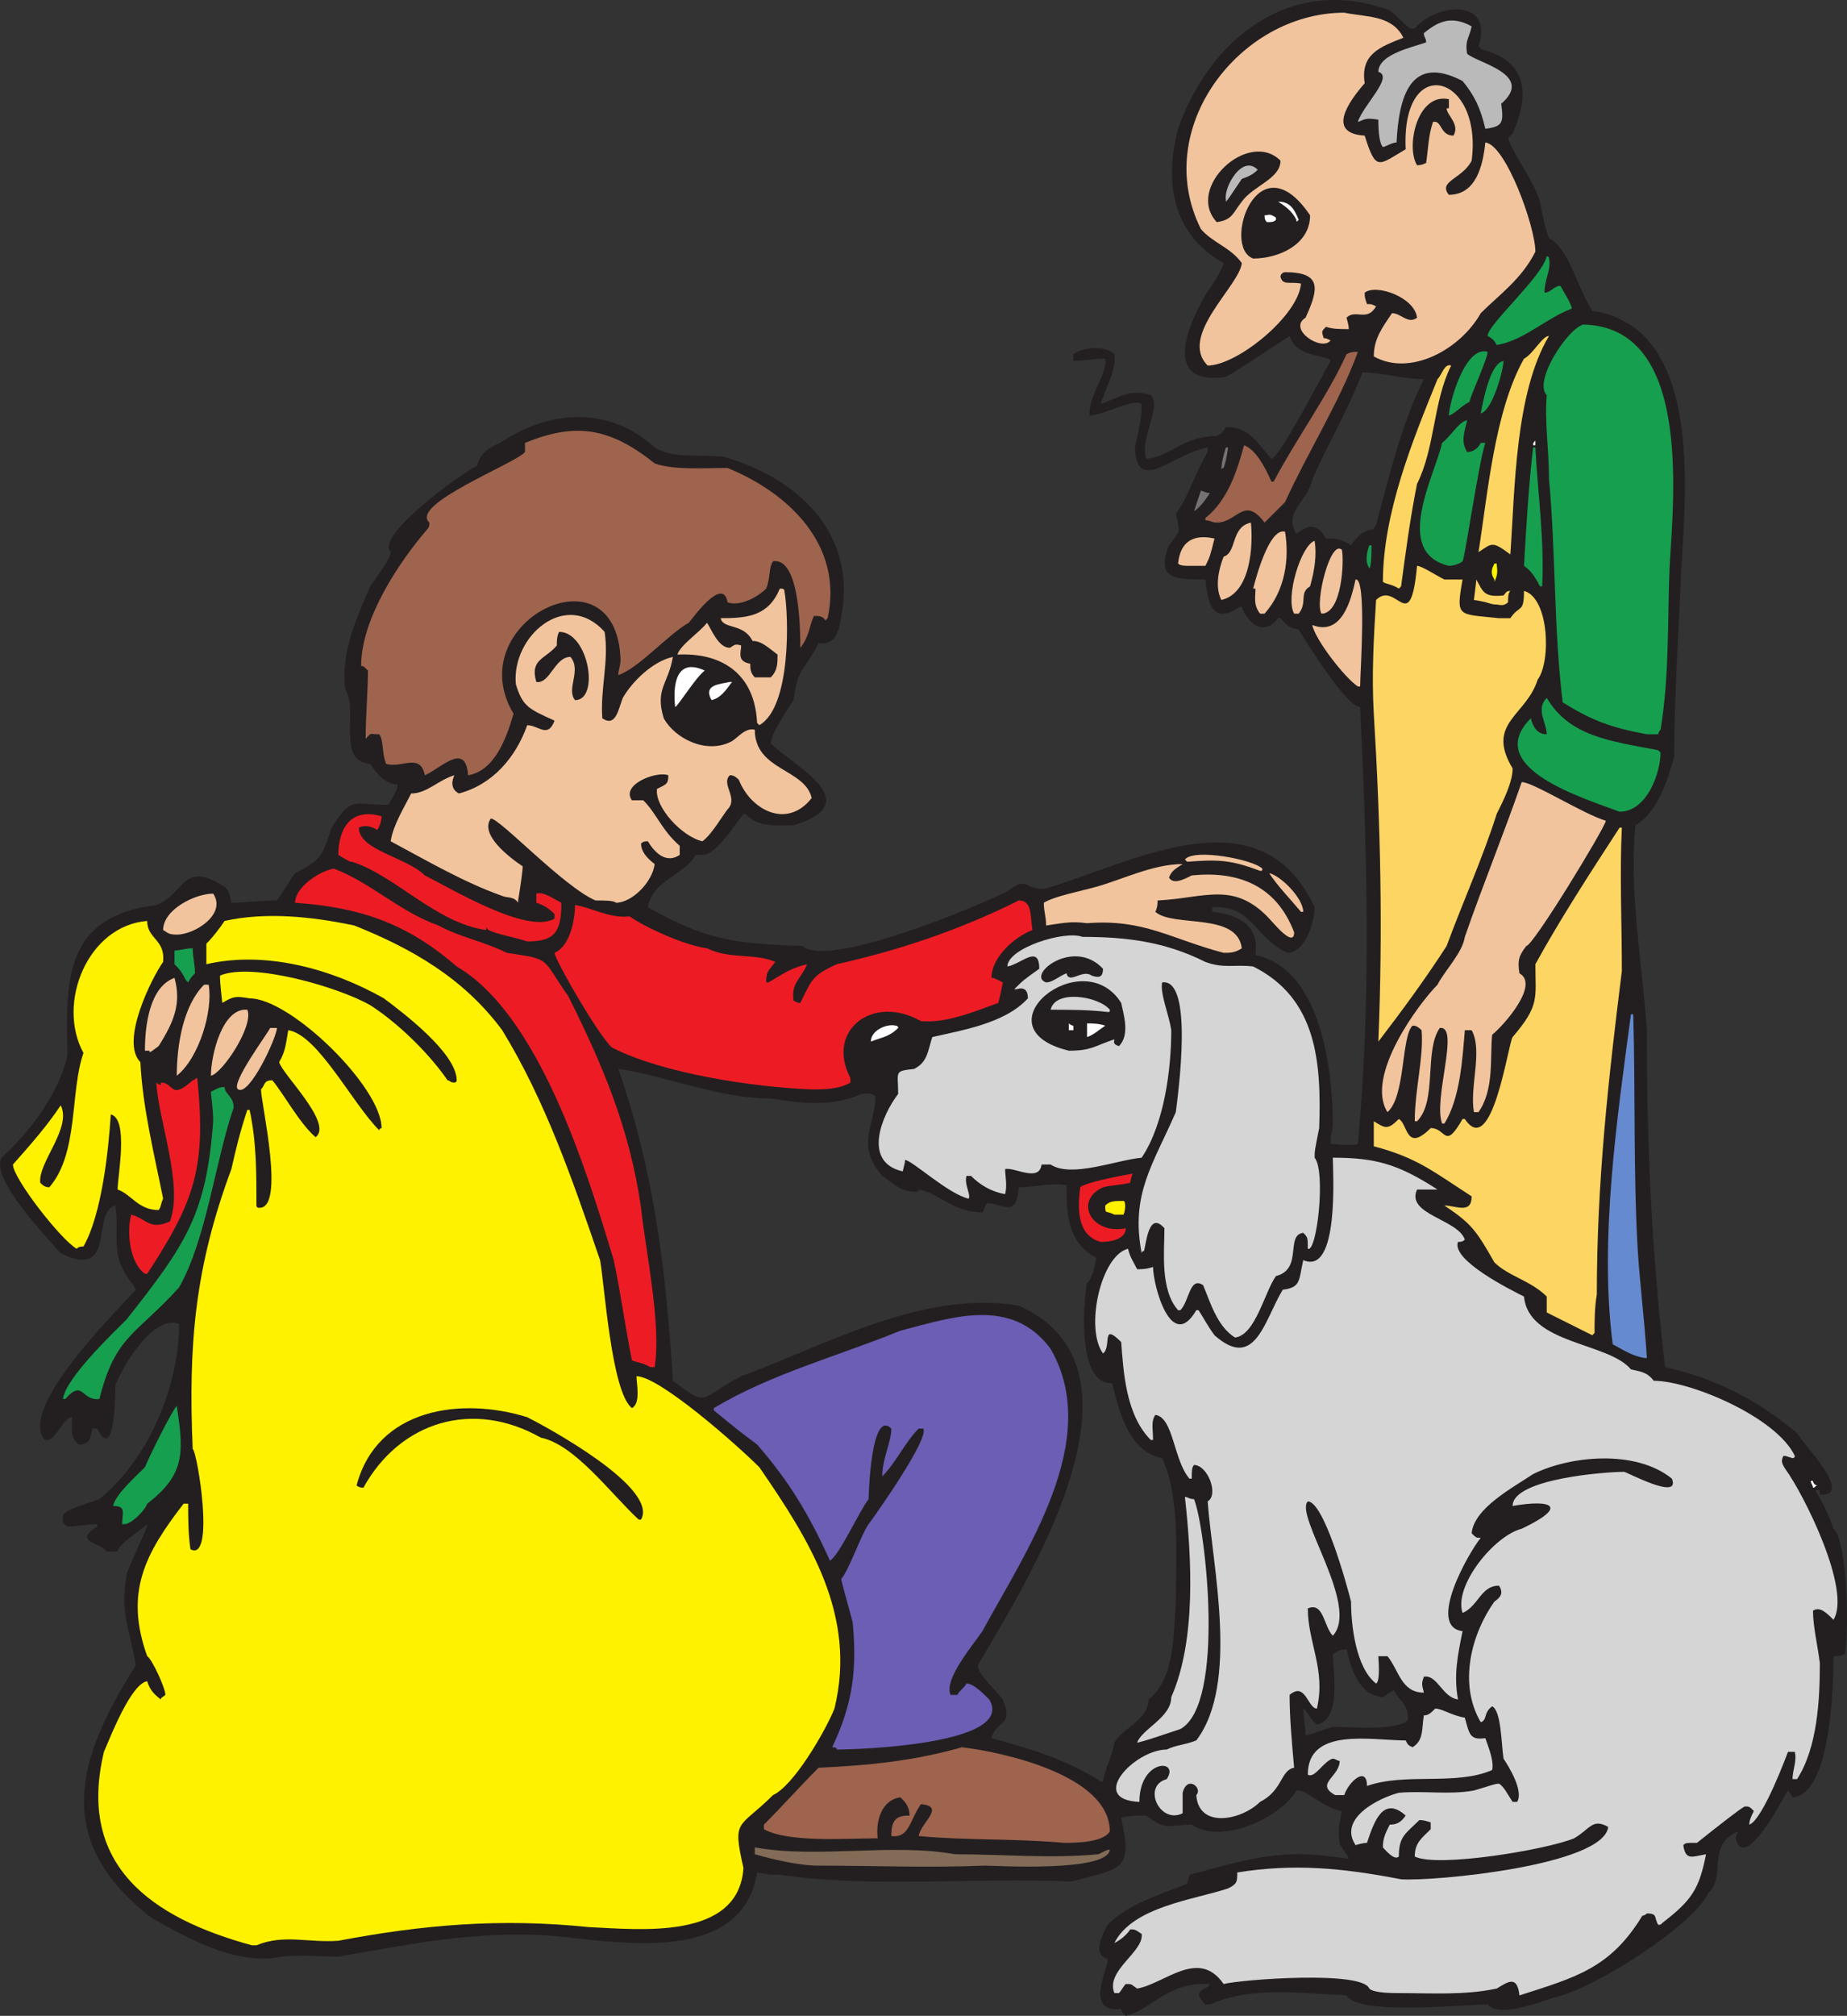 <svg xmlns="http://www.w3.org/2000/svg" width="608.712" height="664.184"><rect width="100%" height="100%" fill="#333333" stroke="none"/><path fill="#231f20" fill-rule="evenodd" d="M371.01 664.184c-.75-.75-1.5-1.5-1.5-2.25-12.75 1.5-3.75-14.25-4.5-16.5-5.25-1.5-1.5-8.25 0-11.25 6.75-6.75 16.5-9.75 26.25-13.5 0-.75.75-2.25.75-3 12-3 22.5-6.75 36-6.75 5.25 0 11.25.75 16.5 1.5 0-.75-3-4.5-3-5.25-.75-4.5 0-6.75.75-10.5-6-.75-12-7.5-15-6.75-5.25 9-24.75 18-34.5 11.25-7.5 0-8.25 2.25-15-3-3 0-5.25 0-8.25.75 3.75 17.25.75 16.5-16.5 21-32.25-1.5-65.25 2.25-96-2.25-3 0-3.75 0-7.5-.75-4.5 27.75-38.25 24-59.25 21.75-27.75-3.75-53.25 1.5-78.75 6-6 0-12.75-.75-18.75 0-15 3-30.75-6-42.75-12.75-33-25.5-24.75-52.5-5.25-83.25-2.25-13.5-5.25-16.5-3-30 .75-3 7.5-16.5 6.75-16.5-1.5 1.5-9.75 6.75-9.75 9h-3.75c-1.5-3-11.25-3-3-8.25v-.75c-3 0-6.75.75-9.75.75-2.25-1.5-1.5-2.25-1.5-3.75 1.5-2.25 8.25-3.75 12-5.25 16.5-13.5 26.25-37.5 26.25-57.75-8.25-3-18 12.75-21 20.25 0 1.5 0 26.25-6 14.25h-1.5c-.75 3-.75 5.25-4.5 5.25-3-2.25-2.25-5.25-2.25-9-3.75.75-5.25 8.25-9 7.5-9-10.5 24-42.75 30-49.5 0-.75-.75-.75-.75-1.5-8.25-9.75-4.5-15.75-6-26.25-8.25 2.25.75 24.75-18 15.75-5.25-6-23.25-24.75-19.5-31.5 9.75-9 18.75-21 21.75-33.75-.75-25.5-.75-45.75 29.25-49.5 9.75-3.75 8.25-15 22.5-6 1.5 1.5 1.5 1.5 2.25 5.25 3.75 0 9.75-.75 15-.75 2.25-3 3.75-6 6-9 9-4.5 9-6 12-15 6.75-10.5 6.75-7.5 18.75-7.5 3-5.25 3-5.25 3-6.75-4.5 0-7.5-4.5-9-6.75-11.25-.75-3.75-17.25-8.25-24.75-1.5-12 3.75-23.25 8.25-33.75 1.5-2.25 6.75-9 6.75-11.25-5.25-5.25 22.5-25.5 28.5-28.5.75-3.75 3.75-6 7.5-7.5 15.75-10.5 35.25-12.75 51 1.5 6 3.75 14.25 2.25 22.5 3 24 6.75 44.25 24.75 39 52.5-.75 4.5-1.5 9.75-7.5 9-4.5 9-6.75 7.5-8.25 18.75-1.5 2.25-7.5 11.25-7.5 14.25 7.5 7.5 32.25 19.5 7.5 27-5.25 0-12 .75-15.75-3.75h-.75c-3 3.75-9 13.5-13.5 13.5h-2.25c-3.75 6.75-14.25 8.25-15.75 17.25 18.75 10.5 27.75 12 51 12.75 8.25 7.5 57-12.75 67.5-18 6.75-5.25 5.25-.75 12-.75 28.5-8.25 71.25-33 89.25 6 0 4.5-3 15-9 15-11.25-5.25-11.25-15.75-24.75-15v1.5c7.5.75 15.75 3.75 14.25 14.25 21.75 4.5 25.5 38.25 25.5 56.25-.75 3.75-.75 3.75-.75 6 2.25 0 6.75.75 9 0 4.5-48.75 3-96.75.75-144-4.5 0-18-21.75-20.25-25.5-3.75-.75-3.75-1.5-6-3.75h-.75c-5.25 6.75-10.5.75-12-3.75h-.75c-9.75 6.75-10.5-3-11.25-9-9.75 0-16.5 0-12-11.25 3.75-5.25 3.75-3.75 2.25-10.5 3.75-4.5 6.75-14.25 10.5-20.25v-1.5c-12 2.25-23.25 15.75-24 0 1.5-6.75 2.25-9.75 2.25-14.25-2.25-2.25-12.75 3.75-17.25 3.75 0-7.5 6-13.5 5.25-18.75-3.75 0-7.5.75-10.5.75v-2.25c3-2.25 10.5-3 13.5 0 .75 5.25-3 11.25-4.5 16.5 6-2.25 9.75-5.25 16.5-3 3.75 3.75-3.75 14.25-1.5 21 8.25-.75 12-7.5 23.25-7.5 1.5-.75 2.25-1.5 3-3 7.5 0 9.75 4.5 15 10.5 3-.75 17.25-28.5 19.5-32.25-.75-2.25-11.25-.75-13.5-8.25 0 0-18 12-21 13.5-21 3-12.75-16.5-6.75-27 1.5-2.25 5.25-7.5 6-10.5-17.25-9.75-19.5-27-15-44.25 10.5-30 37.5-51 69.75-39 2.25 1.5 3.75 3.75 6.75 6h1.5c6.75-8.25 26.25-10.5 21 6 0 0 .75 0 .75.75 15 3.75 16.5 14.25 10.5 27.75l-1.5 1.5c1.5 5.25 8.25 13.5 10.5 21 .75 3.75 1.5 8.25 3 12 6.75 3.75 9 15.75 14.25 24 36.75 5.25 30.75 60.75 29.25 86.25-.75 20.25-2.25 40.5-2.25 60.75-2.25 7.5-5.25 18-12.75 22.5-2.25 21 2.25 45.75 3.75 67.5 0 37.5 1.5 72.75 6 111 16.5 3.75 30 10.5 43.5 21.75.75 2.25 19.5 21 7.5 20.25v-1.5h-1.5c.75 1.5 3 4.5 6 12.75 4.5 3.75 5.25 33 3.75 41.25-1.5.75-2.25.75-3.75.75 0 9-.75 45.75-13.5 46.5-.75-1.5-1.5-2.25-1.5-2.25-.75.75-14.25 27.75-17.25 15.75 0-.75.75-1.5.75-2.25-10.5 4.5-3.75 15-9.75 20.25-5.25 11.25-39 32.25-51 34.5-4.5 1.5-18 6.75-21.75 2.25-8.25 0-42.75 3.75-46.5-3-15.75-.75-31.5-3-45 3h-1.5c-5.25-5.25.75-4.5 1.5-6.75-14.25-.75-18.75 8.25-27.75 10.5m74.25-484.5s3-5.25 7.5-5.25c0-.75.75-1.5.75-1.5 4.5-16.5 8.25-33 15.75-48-6.75 0-14.25-2.25-20.25-2.25-4.5 12-11.25 23.25-16.5 35.25-1.5 7.5-9.75 10.5-5.25 18 3.75-3 6.75-3.75 9.75 1.5 3.75 0 4.5 0 8.25 2.25m-15 392.25 9-3c3.75 0 21.75 1.5 24.75-2.25 0-6-3-6-4.5-9.75-2.25.75-2.25 1.5-3.75 2.25-8.25-.75-10.5-9.75-12-15.75-2.25 0-3 .75-4.5 1.5 0 5.25 3 21.75-5.25 23.25-2.25-1.5-3-4.5-4.5-5.25 0 3 .75 6 .75 9m-67.5 15h.75c.75-4.5 3-8.25 3.75-12.75 2.25-4.5 11.25-7.5 11.25-14.25 9-6.75 8.25-23.25 9-32.25 0-14.25 1.5-34.5-4.5-47.25-11.25-2.25-14.25-15.75-16.5-24.75-11.25.75-9.75-25.5-8.25-33 1.5-.75 3-6.75 3-8.25-9.75-5.25-9.75-15-9.75-24-6-.75-10.5.75-15.75.75-.75 10.5-5.25 5.25-10.5 5.25-.75.75-.75 2.25-1.5 3-9.75 0-15-6.75-21-7.5 0 0 0 .75-.75.75-5.25 0-6.75-2.25-11.25-5.25-9-10.5-2.25-16.5-2.25-26.25-2.25-1.5-2.25-.75-4.5-.75-10.5 4.5-20.25 3-30 1.5-17.25 0-34.5-7.5-50.25-9.75 12 34.5 15.75 66.75 18 102.75 12 9 8.25 6 22.5-1.5 28.5-10.5 60-28.5 91.5-23.25 47.25 21 2.25 91.5-13.5 118.5 0 3 6 8.25 8.25 11.25 3.75 9-2.25 6.75-3.75 12.75 13.5 3.75 24 6.75 36 14.25"/><path fill="#d6d5d5" fill-rule="evenodd" d="M461.76 656.684c-3 0-9 0-10.5-1.5-2.25-6-42-3-48-1.5-8.25-12-19.5 0-28.5 1.5-2.25-1.5-1.5-1.5-3.75-1.5-.75.75-1.5 2.25-2.25 3h-1.5c-3-7.5 9.75-13.5 9-19.5-2.25-1.5-2.25-1.5-3.75-1.5-1.5 2.25-3.75 3.75-5.25 4.5 6-12 26.25-14.25 37.5-18 3-1.5 3-2.25 3-5.25 18.75-3 34.5-1.5 54 2.25 10.5.75 66.75-4.5 68.25-17.25-5.25-3-6 .75-11.25 3.75-9 3.75-45 9.75-52.5 6 0-4.5 2.25-6 5.25-9v-2.25c-2.25-.75-3-.75-3.75-.75-4.5 4.5-6.75 5.25-6.75 12-1.5 1.5-4.5-2.25-5.25-3 0-3 .75-4.5 2.25-7.5 2.25 0 3.75-.75 5.25-3-7.5-6.75-10.5 2.25-12.75 9-1.5 0-3.75.75-3.75.75-6-9 8.25-15.75 14.25-17.25 8.25-.75 16.5.75 24.75-.75 5.25-1.5 6.75-2.25 8.25-2.25 1.5.75 3 3.75 4.5 6h1.5c2.25-3.75-3-12-4.5-14.25-.75-5.25-.75-15.75-3.75-17.25-3 2.25-1.5 4.5-3.75 5.25-7.5-12.75-3-29.25 4.5-39.75 2.25-1.5 3-3 1.5-5.25-6 0-6.75 6.75-12 9-3-9 10.5-25.5 19.5-27.75 15.75-7.5 9.75-9.75-3-7.5 0-9 30.75-11.25 36.75-11.25.75 0 18.75 9.75 15.75 2.25-12-9.75-33.75-7.5-45.75-1.5-6.75 4.5-19.5 11.25-20.25 19.5 1.5 1.5 1.5 1.5 3 1.5-3.75 4.5-18 29.25-6 30.75-1.5 7.5-3 14.25-1.5 22.5-5.25-.75-6.75-8.25-11.25-7.5-.75 2.25-.75 2.25 0 5.25-7.5 0-8.25-7.5-12-12h-3c0 .75.75 8.25-.75 9-6.75-5.25-8.25-19.5-8.25-27-1.5-6-9-33-14.25-33-4.5 4.5 17.25 34.5 8.25 44.25-3-3-3-11.25-8.25-9 0 11.25 6 20.25 3 33-3 0-3.75-9-9-4.5 0 7.5.75 15.75 1.5 24-4.5.75-3.75 7.5-11.25 11.25-6 6-20.25 9-21-2.25 2.25-2.25-3-6.75-4.5-.75v6.75c-7.5 3.75-13.5-9-5.25-11.25 4.5-6.75-9-6.75-9 7.5-17.25-.75-1.5-17.25 9-17.25 3-1.5 6-1.5 9.75-3 14.25-18.75 5.25-57.75 3.75-78.75 3.75-2.25 0-12-4.5-12-.75.75-.75 2.25-.75 4.5h-.75c-5.25-6-5.25-20.25-11.25-21-1.5 2.25-.75 4.5-.75 8.25h-.75c-8.25-8.25-9-22.5-9.75-32.25-6.75-6.75-3 1.5-6 3.75-6-8.25-.75-32.25 8.25-34.5.75 3 1.5 3.75 3 6.75 1.5 0 3 0 5.25-.75 0 6 6 28.5 14.25 14.25h.75c1.5 2.25 3 5.25 5.25 8.25 13.5 12 16.5-5.25 22.5-15 6-.75 5.25-3 6.75-9.75 12 5.25 9.75-29.25 9.75-33.75 14.25 0 21.75 2.25 34.5 10.5h-6.75c-3.75 8.25 13.5 9.75 15.75 16.5-.75.75-1.5.75-2.25.75-2.25 6 17.25 15.75 21.75 18 1.5 15.75 27.75 15 35.25 24 3 .75 5.25.75 7.5 3.75 12 0 40.5 12 46.5 24.75 0 0 0 .75-.75.75-2.25-.75-2.25-.75-3-.75-.75 1.5-.75 2.25.75 4.5 6 8.25 21.75 39.75 15.75 49.5-2.25-2.25-4.5-4.5-6.75-3 0 5.25 1.5 11.25 2.25 17.25 0 12-.75 27.75-7.5 38.25h-1.5c0-3 1.5-6 .75-9h-2.25s-8.25 22.5-12.75 24c0-1.5.75-3 1.5-4.5-1.5-1.5-1.5-1.5-3-1.5-1.5.75-8.25 6-15.75 12-3.75 0-3.75 0-4.5.75.75 5.25 3 3.75 7.5 3-2.25 11.25-4.5 15-14.25 22.5-.75.75-.75.75-1.5.75-1.5-2.25 0-3.75-3.75-3.75 0 0-.75.75-1.5.75-10.5 17.25-21.75 20.25-40.5 26.25-.75-6.75-3.75-4.5-7.5-2.25-10.5 2.25-21.75 1.5-31.5 1.5"/><path fill="#fff200" fill-rule="evenodd" d="M83.01 640.934c-33-9-57.75-26.25-48.75-63.75 2.25-5.25 9-22.5 14.25-23.25.75 2.25 1.5 3.75 4.5 6 0-.75.75-.75 1.5-1.5 0-2.25-4.5-12-6-12.75-7.5-21-.75-33.75 12-50.25h1.5c0 4.5 0 9.75.75 15 8.25 4.5 2.25-32.25.75-33-1.5-34.5.75-60 12.75-92.25 1.5-6.75 3-12.75 5.25-19.5h.75c2.25 10.5 2.25 20.25 2.25 31.5 0 0 0 .75.75.75 9 .75.75-34.5.75-39 1.5-1.5.75-3 3.75-3 3.75 4.5 9 14.25 14.25 18.75 6-4.5-11.25-21-12-24.75 2.25-3.75 2.25-6.75 3-10.5 9.75 1.5 21 24 30 33 0-.75.75-.75.75-.75 0-13.5-30-42.75-43.5-42.75-4.5-.75-5.25-.75-9 1.5-.75-6.75-.75-7.5-.75-9 10.5-4.5 39 3.75 49.5 9.75 8.25 5.25 18.75 15 25.5 24.75.75 0 .75.75 2.25.75 0 0 .75 0 .75-.75 0-9-18-22.5-24-27-17.25-9.75-39-15.75-58.5-11.25v-6.75c2.25-2.25 4.5-5.25 6-7.5 13.5-3 28.5-1.5 42.75 1.5 18.75 7.5 36 17.25 48.75 34.5 14.25 23.25 23.25 49.5 32.25 75.75 1.5 8.25 3.75 43.5 10.5 48.75 3-1.5 1.5-8.25 1.5-10.5 7.5 0 33 22.5 40.5 30 16.5 24 32.25 48.75 24.75 79.5-3 7.5-13.5 25.5-20.25 28.5-11.25 11.25-13.5 7.5-9.75 24-1.5 24-34.5 20.25-51 19.5-29.25-3-54.75-.75-82.5 4.5-9.75.75-18-2.25-27 1.5h-1.5"/><path fill="#826c57" fill-rule="evenodd" d="M269.76 614.684c-6.75 0-15.75-2.25-21-3.75v-2.25c21 3.75 45-1.5 66 2.25 15.75 0 31.5 1.5 47.25 0 3-1.5 3-1.5 3.75-1.5-.75 7.5-37.5 5.25-41.25 5.25-18.75.75-36.75 0-54.75 0"/><path fill="#9e644e" fill-rule="evenodd" d="M350.76 607.184c-16.5-1.5-32.25-.75-48-2.25.75-4.5 9-9.75.75-10.5-3.75 5.25-3.75 11.25-9.75 10.5 0-5.25 1.5-6.75 6-6.75 0-3-1.5-4.5-3-6-6 .75-8.25 7.5-7.5 13.5-10.5 0-29.25 1.5-37.5-3v-1.5c6-6 12-12.75 18-18.75 16.5-.75 31.5-2.25 47.25-6.75 12.75 1.5 48.75 9 48.75 27.75-2.25 3.75-12 3.75-15 3.75"/><path fill="#d6d5d5" fill-rule="evenodd" d="M440.01 591.434c-6.75-3.75 1.5-6 1.5-11.25-.75 0-1.5-.75-2.25-.75-3 .75-6 6.75-8.25 5.25 0-15.75 21-11.25 32.25-11.25.75 1.5.75 1.5 2.25 2.25 3.75-2.25 3-6 3.75-10.5 1.5 0 2.25-.75 3.75-2.25 2.25 0 5.25 2.25 9.75 3 1.5 5.25 1.5 7.5 6.75 6.75.75 2.25 3 7.5 2.25 10.5-12 5.25-28.5.75-41.25 5.25 0-6.75-6-1.5-7.5 3h-3"/><path fill="#6c5eb5" fill-rule="evenodd" d="M275.76 576.434c0-.75-.75-.75-1.5-.75 6.75-14.25 8.25-25.5 6.75-41.25-2.25-8.25-3.75-13.5-3.75-14.25 2.25-2.25 6.75-15 9-18s20.25-28.5 18-31.5h-1.5c-4.5 4.5-7.5 11.25-12 15.75 0-6 3-11.25 3-15.75-6.75-6.75-7.5 22.5-7.5 23.25-3 3.75-9.75 18.75-12.75 20.25-6.75-15-13.5-26.25-24-38.25-6-4.5-6-4.5-14.25-11.25v-.75c18.75-11.25 41.25-17.25 61.5-25.5 17.25-4.5 36.75-11.25 49.5 6 17.25 30-8.25 66.75-22.5 93-3 4.5-12.75 15.75-10.5 21h2.25c.75-1.5 2.25-2.25 3-3.75 2.25 0 5.25 3 7.5 5.25 9 15-44.25 16.5-50.25 16.5"/><path fill="#d6d5d5" fill-rule="evenodd" d="M374.76 574.184c1.5-4.5 11.25-8.25 11.25-15 8.25-18.75 6.75-45.75 4.5-66 .75 0 1.5.75 3 .75 3.75 9 10.5 67.5-4.5 75.75-11.25 3.75-11.25 3.75-14.25 4.5"/><path fill="#179f50" fill-rule="evenodd" d="M41.01 502.184h-.75c0-3.75 1.5-6-3-6 .75-3.75 7.5-9.75 10.5-12.75 1.5-3.75 9-18.75 10.5-20.25 2.25 15 3 22.5-9.75 32.25-.75 2.25-5.25 6.75-7.5 6.75"/><path fill="#231f20" fill-rule="evenodd" d="M210.51 500.684c-9-8.25-21-24.75-32.25-27-22.5-12.75-46.5-5.25-58.5 16.5-1.5 0-2.25-.75-2.25-.75 6.75-25.5 34.5-29.25 56.25-22.5 6 3 43.5 23.25 37.5 33.75h-.75"/><path fill="#fff" fill-rule="evenodd" d="M597.51 490.184c0-.75-.75-1.5-.75-2.25h.75c0 .75.75 1.5 1.5 1.5-.75 0-.75.75-1.5.75"/><path fill="#179f50" fill-rule="evenodd" d="M20.76 460.934c.75-6.75 16.5-21.75 21-26.25 19.5-24.75 26.25-34.5 28.5-65.25 0-4.5-.75-8.25-.75-9.75 3-1.5 3-1.5 4.5-1.5 0 2.25 3 3 3 6.75-6 17.25-9 43.5-18 59.25-14.25 15.75-21 15.75-26.25 36.75-6 .75-5.25-6.75-11.25 0h-.75"/><path fill="#ed1c24" fill-rule="evenodd" d="M214.26 450.434c-2.25-1.5-4.5-1.5-6-2.25-2.25-11.25-3.75-22.5-6-33-9-30-24.75-81-51.75-96.75-17.25-15-33-19.5-53.25-21 0-5.25 8.25-10.5 12.75-11.25 12 4.5 21.75 14.25 34.5 18.75 6.75 3.75 15 5.25 22.5 9 15 2.25 11.25 1.5 20.25 14.25 11.25 22.5 20.25 43.5 24 69.75 1.5 14.25 6.75 38.25 4.5 52.5h-1.5"/><path fill="#668acf" fill-rule="evenodd" d="M542.01 447.434c-4.5-.75-7.5-3-10.5-4.5-4.5-34.5 1.5-75 6-108.75h.75c.75 25.5 0 51.75 1.5 78 .75 11.25 2.25 23.25 3 35.25h-.75"/><path fill="#d6d5d5" fill-rule="evenodd" d="M407.01 440.684c-6-3.75-8.25-12-10.5-17.25-4.5-3-4.5 5.25-7.5 8.25h-.75c-6-6.75-4.5-19.5-4.5-27-5.25-6-6 5.25-6.75 7.5 0 0-.75 0-.75.75-3.75-19.5 3.75-29.25 11.25-46.5.75-6 6-44.25-4.5-42.75-.75 3.75 2.25 10.5 3 15.75 0 12.75-2.25 30.75-9.75 42-8.25.75-23.25 6.75-30 2.25h-3c-.75 6-9 .75-12 1.5 0 2.25.75 5.25 0 8.25-4.5-.75-8.25-3-11.25-6h-1.5c-.75 3 1.5 6 .75 7.5-6.75-1.5-18.75-12.75-21-12.75 0 .75 0 .75-.75 3.75-13.5-3-6.75-18.75-1.5-25.5 0-7.5-1.5-7.5 5.25-8.25 4.5-2.25 4.5-6 6-10.5 9.75-2.25 24-4.5 31.5-12.75 0-3-1.5-3.75-3.75-3h-.75c3-3 3-3 8.25-6.75 0-8.25-6-1.5-10.5-.75 0-6 18.75-12 24.75-9.75 14.25 0 27 1.5 40.5 8.25 6 2.25 9.75.75 15.75 1.5 21 10.5 22.5 31.5 21.75 53.25-1.5 7.5-1.5 7.5-1.5 9.75 3.75 4.5.75 31.5-2.25 30 0-3.75 0-3.75-1.5-5.25-6 .75 0 12-9 14.25-3.75 5.25-6.75 19.5-13.5 20.25"/><path fill="#fdd562" fill-rule="evenodd" d="m524.76 439.934-15-7.5v-5.25c-5.25-5.25-12.75-6.75-17.25-11.25-6-10.5-7.5-12.75-16.5-18.75 3.75 0 9 3 9-3-12.75-8.25-18-12.75-32.25-16.5v-8.25c3.75 2.25 4.5 3 8.25-.75 3 1.5 2.25 11.25 10.5 3 5.25 0 4.5 7.5 10.5-3h.75c9 13.5 14.25-24.75 15.75-27 9-10.5 7.5-12.75 7.5-24 8.25-15 18-30 27.75-45h.75c-.75 15 0 31.5 0 47.25-4.5 36-8.25 69.75-8.25 106.5-.75 4.5-.75 9-.75 12.75l-.75.75"/><path fill="#ed1c24" fill-rule="evenodd" d="M47.76 419.684c-5.25-3.75-6-14.25-4.5-19.5 5.25 1.5 6 5.25 12.75 2.25 4.5-12-3.75-33-4.5-45.75 0 0 .75.75 1.5.75v-.75c4.5 0 3 6 10.5-.75.75 0 .75-.75 1.5-.75 3 29.25-.75 40.5-16.5 64.5h-.75"/><path fill="#fff200" fill-rule="evenodd" d="M25.26 411.434c-5.25-3-21-23.25-21-27.75 6-6.75 11.25-12.75 15.75-19.5 3.75 7.5-7.5 18.75-6.75 25.5.75.75 1.5 1.5 3 1.5 9.75-11.25 6.75-31.5 11.25-44.25-9-16.5 1.5-42 21-43.5 0 6 6 6 5.25 13.5-3.75 5.25-14.25 26.25-7.5 33 .75 15 4.5 30 7.5 45-.75 1.5-.75 3-1.5 3.75-6.75 0-9-5.25-13.5-6.75 0-4.5 3.75-23.25-2.25-24.75-.75 12-3 33-9 43.5-.75 0-1.5 0-2.25.75"/><path fill="#ed1c24" fill-rule="evenodd" d="M362.76 409.184c-8.25-2.25-7.5-12-6.75-18 1.5-1.5 12.75-3.75 17.25-4.5 0 0-.75 2.25-.75 3-3 .75-6 .75-9 1.5-9.75 4.5-3.75 15.75 7.5 13.5 0 3.75-5.25 4.5-8.25 4.5"/><path fill="#fff200" fill-rule="evenodd" d="M367.26 400.184c-3-1.5-3 0-3-3 1.5-1.5 3-1.5 6-1.5.75 0 .75 3 0 4.5h-3"/><path fill="#f1c49e" fill-rule="evenodd" d="M475.26 370.184c-3-8.25 6-32.25-.75-31.5-5.25 7.5-.75 24-7.5 30.75h-.75c0-10.5 3-21 2.25-30-1.5-1.5-2.25-1.5-3-1.5-3.75 3.75-2.25 23.25-8.25 28.5-7.5-12 10.5-36 16.5-42 2.25-4.5 8.25-10.5 9-15.75 6-17.25 12.75-33.75 18.75-51 3.75 0 20.25 10.5 27.75 12.75-.75 3-24 41.25-26.25 41.25-2.25 3-3 4.5-2.25 9 6.75 3.75-5.25 17.25-9 20.25-.75 7.5.75 18-4.5 25.5h-1.5c-1.5-8.25 3-20.25-.75-27h-2.25c-.75 9-1.5 22.5-6.75 30.75h-.75"/><path fill="#ed1c24" fill-rule="evenodd" d="M267.51 358.934c-19.5-.75-48.75-5.25-65.25-13.5-3-.75-19.5-29.25-19.5-31.5 5.25-2.25 6.75-11.25 6.75-15.75 5.25.75 11.25 4.5 18 3.75 5.25 3.75 18.75 9.75 25.5 10.5 7.5 3.75 15.75 1.5 22.5 4.5-2.25 3-3 3-3 6.75h.75c5.25-3 6.75-4.5 12.75-6-2.25 5.25-5.25 6-4.5 12 1.5.75 1.5.75 2.25.75 3.75-7.5 3.75-9 12-12.75 20.25-4.5 40.5-11.25 60-21 4.5 0 3.75 5.25 4.5 9.75-6 2.25-13.5 9-13.5 15.75.75 0 .75 0 3.75 1.5-.75 3.75-.75 3.75-1.5 6.75-8.25 3-17.25 6.75-25.5 6-15.75-9-31.5 3-23.25 18.75v1.5c-3.75 2.25-9 2.25-12.75 2.25"/><path fill="#f1c49e" fill-rule="evenodd" d="M78.51 358.934c-3-1.5 10.5-19.5 10.5-20.25h2.25c0 3-9 22.5-12.75 20.25m-9-4.5c0-6.75 3.75-22.5 12-21.75 2.25 5.25-8.25 21-12 21.75m-11.25 0c0-10.5 2.25-23.25 9-30h1.5c1.5 8.25-3 24-10.5 30m-9-8.25h-1.5c0-8.25 1.5-21 9.75-24 2.25 8.25 0 14.25-5.25 22.5-3 2.25-3 2.25-3 1.5"/><path fill="#231f20" fill-rule="evenodd" d="M352.26 346.184c-30.75-7.5 4.5-36 17.25-15.75.75 3.75 3 10.5-.75 14.25-2.25-.75-1.5-1.5-1.5-2.25-6.75 2.25-7.5 3.75-15 3.75"/><path fill="#fff" fill-rule="evenodd" d="M287.01 343.184c0-3.75 5.25-6 8.25-5.25 0 0 .75 0 .75.75-3 3-5.25 3-9 4.5"/><path fill="#fdd562" fill-rule="evenodd" d="M454.26 343.184c1.5-36.75.75-71.25-1.5-108-.75-12.75 0-25.5.75-37.5 6.75-6.75 11.25 12.75 13.5-11.25 1.5 0 6 3 9 4.5h6c-2.25 12.75-1.5 11.25 12 12.75h3.75c3-4.5 4.5-1.5 4.5-9 8.25 2.25 9 23.25 4.5 29.25-3.75 12-17.25 14.25-8.25 29.25 0 4.5-3 10.5-5.25 15-4.5 14.25-11.25 29.25-16.5 43.5-6.75 10.5-15 21.75-22.5 31.5"/><path fill="#fff" fill-rule="evenodd" d="M358.26 341.684v-4.5c1.5 0 3.75 0 6 .75-2.25 1.5-3.75 3-6 3.75m-6-2.25v-2.25s.75.75 1.5.75v1.5h-1.5"/><path fill="#d6d5d5" fill-rule="evenodd" d="M365.01 333.434c-6-.75-12.75-.75-18.75-.75 1.5-6.75 15.75-4.5 19.5 0 0 .75 0 .75-.75.75"/><path fill="#231f20" fill-rule="evenodd" d="M344.76 323.684c-6.75-2.25 9-15 18.75-4.5 0 3-1.5 3-3.75 2.25-3-2.25-7.5 3-8.25-.75-2.25.75-4.5 3-6.75 3"/><path fill="#179f50" fill-rule="evenodd" d="M61.26 322.934c-1.5-3-2.25-3.75-3.75-5.25v-4.5c1.5 0 3.75-.75 6-.75 0 3 .75 5.25.75 8.25-.75.75-1.5 1.5-2.25 3l-.75-.75"/><path fill="#f1c49e" fill-rule="evenodd" d="M403.26 313.934c-17.25-4.5-26.25-11.25-45-9.75-5.25-.75-8.25 0-13.5.75 0-3-.75-4.5-.75-7.5 3.75-2.25 12-3.75 17.25-5.25 8.25-2.25 18.75-7.5 28.5-7.5-2.25 1.5-3.75 2.25-4.5 4.5 1.5 2.25 4.5.75 7.5-.75 15-1.5 27.75 3 33.75 18.75 0 5.25-6.75-3-7.5-3.75-12-13.5-21.75-7.5-37.5-6.75 0 .75 0 2.25-.75 3.75 6 5.25 27 0 28.5 12-2.25 1.5-3.75 1.5-6 1.5"/><path fill="#ed1c24" fill-rule="evenodd" d="M173.76 310.184c-4.5-1.5-9.75-2.25-12.75-3.75-.75-.75-.75-.75-.75-1.5v1.5c-16.5-2.25-30-18-44.25-22.5-.75 0-.75 0-4.5-2.25 0-8.25 3.75-15.75 14.25-12.75 0 1.5-.75 3.75-1.5 4.5-2.25-1.5-4.5-1.5-6-.75 0 7.5 15.75 9.75 21.75 15.75 9 4.5 33.75 19.5 42.75 14.25v-1.5c-2.25-2.25-3.75-3-6-3.75v-3c2.25-.75 5.25 1.5 8.25 3 0 9.75-2.25 12.75-11.25 12.75"/><path fill="#f1c49e" fill-rule="evenodd" d="M58.26 307.934c-3 0-3-.75-4.5-1.5 0-6.75 10.5-12 16.5-12 4.5 6.75-6 13.5-12 13.5m370.5-7.5c-3.75-4.5-7.5-8.25-10.5-12.75 3.75.75 11.25 8.25 11.25 12.75h-.75m-225.75-3c-.75-.75-3.75-.75-6.75-.75-10.5-4.5-31.5-27-34.5-27-3.75 5.25 6 12.75 10.5 15.75 0 1.5-.75 6.75-1.5 11.25v.75c-1.5-2.25-3.75-1.5-5.25-2.25-12.75-4.5-25.5-12-36.75-18 .75-5.25 4.5-11.25 6.75-15.75 5.25 0 9-4.5 14.25-6-.75 1.5-1.5 4.5 1.5 6 11.25-3 18.75-12 22.5-22.5 3.75 0 6.75 4.5 9-1.5-8.25-3.75-10.5-4.5-12.75-12-1.5-15.75 16.5-31.5 29.25-17.25 1.5 9.75-1.5 18.75-.75 28.5 4.5 3 5.25-3 6.75-6.75 3-5.25 9.75-12 16.5-13.5-1.5 9-6 10.5-3 20.25 3.75 6.75 14.25 12 22.5 7.5 2.25-1.5 4.5-4.5 7.5-3.75 0 13.5 16.5 12.75 18.75 22.5-8.25 10.5-20.25 3.75-24-6-1.5-1.5-2.25-1.5-3-1.5-3 3 3 7.5-.75 11.25-2.25 3-5.25 8.25-8.25 10.5-6.75-1.5-15.75-11.25-15-17.25 3-1.5 3.75-1.5 3.75-4.5-3.75-1.5-15.75 3-12 8.25h3.75c4.5 4.5 6 9.75 12 15v3c-4.5 3-8.25-.75-10.5-4.5-.75 0-1.5 0-2.25.75 0 2.25 1.5 4.5 4.5 6.75-.75 6-7.5 12.75-12.75 12.75m212.25-10.5c-9.75-3.75-14.25-3.75-24-3l-.75-.75c3-3.75 22.5 0 25.5 3 0 .75 0 .75-.75.75"/><path fill="#179f50" fill-rule="evenodd" d="M533.76 267.434c-12-4.5-44.25-14.25-30-30l.75-.75c.75 3 2.25 5.25 5.25 5.25 0-3.75-3.75-8.25 0-12 7.5 12.75 21 14.25 36.75 17.25l.75.75c0 6.75-4.5 19.5-13.5 19.5"/><path fill="#9e644e" fill-rule="evenodd" d="M154.26 255.434c-.75-11.25-9-2.25-14.25 0-1.5-7.5-7.5-2.25-12.75-3.75-1.5-3.75-.75-7.5-2.25-9.75-3.75 0-2.25-.75-4.5 1.5 0-7.5.75-15.75.75-22.5-1.5-1.5-1.5-1.5-2.25-1.5 0-15.75 12.75-34.5 21.75-45 .75-.75.75-1.5.75-2.25-6.75-6 28.5-19.5 31.5-23.25v-3c16.5-6.75 27.75-5.25 42.75 6.75 6 2.25 16.5 1.5 24 1.5 20.25 8.25 38.25 25.5 33 49.5l-.75.75c-.75-1.5-2.25-1.5-3.75-1.5-1.5 3-1.5 6.75-4.5 10.5 0-4.5 0-30-9-28.5-1.5 2.25-.75 5.25-2.25 9-3 3-9 6-12.75 4.5-1.5-9-12 6-12.75 6.75-6.75 3.75-16.5 15-23.25 17.25 0-1.5.75-3 .75-5.25-1.5-38.25-53.25-12-35.25 18-2.25 7.5-6 18.75-15 20.25"/><path fill="#179f50" fill-rule="evenodd" d="M542.76 241.934c-12-2.25-18-4.5-27.75-10.5-3-24.75-2.25-49.5-4.5-73.5 0-9.75-1.5-18.75-.75-27.75-4.5-4.5 6.75-21.75 12-23.25 35.25.75 30 54.75 28.5 79.5-.75 17.25 0 36-3 54-.75.75-.75 1.5-.75 1.5h-3.75"/><path fill="#f1c49e" fill-rule="evenodd" d="m250.26 238.934-.75-.75c-.75-16.5-12-23.25-26.25-22.5.75-3 7.5-7.5 9.75-10.5 1.5 2.25 3.75 8.25 7.5 8.25 1.5-.75 1.5-1.5 3.75-.75 0 2.25-1.5 5.25 3 6 0 1.5 0 3 1.5 4.5h5.25c2.25-2.25 2.25-4.5 2.25-7.5-3-2.25-5.25-4.5-8.25-4.5-3-6-9.75-3.75-10.5-7.5 9 0 15.75-.75 19.5-9.75.75 0 1.5 0 1.5.75 1.5 8.25 2.25 38.25-8.25 44.25"/><path fill="#fff" fill-rule="evenodd" d="M222.51 232.934c-.75-6.75 0-16.5 9.75-12-3 2.25-9 12-9.75 12"/><path fill="#231f20" fill-rule="evenodd" d="M189.51 230.684c-3-3.75 2.25-9.75-1.5-14.25-5.25 0-6.75 9-11.25 8.25-2.25-7.5 3-7.5 6.75-12 0-1.5 0-3 .75-4.5 9.75 0 13.5 22.5 5.25 22.5"/><path fill="#fff" fill-rule="evenodd" d="M234.51 230.684c-3-5.25 3-5.25 6-6h.75c-2.25 3-3.75 5.25-6.75 6"/><path fill="#f1c49e" fill-rule="evenodd" d="M447.51 226.184c-4.5-3-14.25-15.75-15-20.25 9.75 3.75 12.75-8.25 14.25-15 3.75-.75 1.5 30.75 1.5 35.25h-.75m-32.25-24c-2.25-3-1.5-5.25-1.5-8.25h-.75c.75-3 5.25-20.25 10.5-18.75 1.5 9 0 19.5-6.75 27h-1.5m11.25 0c-3-5.25 2.25-22.5 6.75-24 .75 4.5 0 9.75-1.5 15-3.75 2.25-.75 5.25-3.75 9h-1.5"/><path fill="#f1c49e" fill-rule="evenodd" d="M435.51 202.184c-2.25-3.75 3-24.75 6.75-21 .75 3.75 0 21-6.75 21"/><path fill="#fdd562" fill-rule="evenodd" d="M493.26 199.184c-2.25 0-2.25-.75-7.5-1.5.75-6 .75-6 .75-6.75 2.25 3.75 2.25 6 9 5.25.75-.75.75-1.5 2.25-1.5-.75.75-.75 2.25-.75 3.75-1.5 1.5-3 .75-3.75.75"/><path fill="#f1c49e" fill-rule="evenodd" d="M402.51 197.684c-2.25-4.5-.75-10.5.75-14.25 4.5-1.5 2.25-9.75 9-11.25.75 7.5 0 23.25-9.75 25.5"/><path fill="#fdd562" fill-rule="evenodd" d="M461.01 193.934c-2.25-1.5-4.5-1.5-5.25-2.25 0-22.5 9.75-46.5 18-66.75 1.5-1.5 2.25-5.25 4.5-4.5-6 12-5.25 27-11.25 39-2.25 11.25-3.75 22.5-5.25 33.75l-.75.75"/><path fill="#179f50" fill-rule="evenodd" d="M507.51 193.184c-1.5-3-3-5.25-5.25-6.75.75-12.75 1.5-26.25 3-39h.75c.75 15 3 30 2.25 45.75h-.75"/><path fill="#fff200" fill-rule="evenodd" d="M492.51 190.934c-1.5-2.25-.75-3.75 0-5.25h.75c0 1.5.75 3-.75 6v-.75"/><path fill="#179f50" fill-rule="evenodd" d="M451.26 187.184c-1.5-2.25-.75-5.25 0-7.5h.75c0 .75 0 7.5-.75 7.5"/><path fill="#f1c49e" fill-rule="evenodd" d="M392.01 186.434c-1.5 0-3 0-3.75-.75.75-7.5 5.25-9.75 12-8.25-1.5 6-1.5 6-3 9h-5.25"/><path fill="#179f50" fill-rule="evenodd" d="M477.51 186.434c-18.75-4.5-4.5-30-2.25-40.5 3-2.25 5.25-6.75 8.25-7.5-.75 3.75-2.25 6.75 0 10.5 2.25 0 3.75-1.5 4.5-3h1.5c-2.25 6.75-6.75 38.25-7.5 39s-3 1.5-4.5 1.5"/><path fill="#fdd562" fill-rule="evenodd" d="M497.76 182.684c-6-4.5-6-3.75-10.5-.75 3-18.75 5.25-46.5 15-63.75 3-1.5 6-7.5 8.25-7.5-11.25 18.75-11.25 51-12.75 72"/><path fill="#9e644e" fill-rule="evenodd" d="M401.01 172.184c-1.5 0-2.25-.75-3.75-.75v-.75c7.5-6 10.5-15.75 12.75-24 3.75 1.5 6.75 6.75 9 12h.75c7.5-14.25 18-28.5 24-42 1.5-.75 2.25-.75 3.75-.75-6 16.5-16.5 33-24 49.5l-6.75 6.75c-6.75-9-9 0-15.75 0"/><path fill="#747272" fill-rule="evenodd" d="m393.51 168.434 2.25-6.75c.75 0 1.5.75 3 .75-1.5 2.25-3 4.5-5.25 6m9-13.5c0-2.25.75-5.25 1.5-7.5h.75c-.75 4.5-.75 4.5-1.5 6.75-.75 0-.75.75-.75.75"/><path fill="#fff" fill-rule="evenodd" d="M505.26 146.684c0-.75 0-.75.75-1.5v1.5h-.75"/><path fill="#179f50" fill-rule="evenodd" d="M477.51 136.934c0-3.75 5.25-23.25 12.75-21 0 2.25-5.25 13.5-6 16.5-3 1.5-4.5 3.75-6.75 4.5m10.5-.75c.75-3.75 3-16.5 7.5-17.25 0 3-3.75 16.5-7.5 17.25"/><path fill="#f1c49e" fill-rule="evenodd" d="M398.01 120.434c-9.75-9.75 10.5-26.25 11.25-33.75-3.75-5.25-9.75-6.75-13.5-11.25-16.5-33 12.75-71.25 47.25-71.25 7.5 1.5 15.75.75 19.5 8.25-7.5 3-14.25 5.25-12.75 15-5.25 6-12.75 16.5 0 17.25 3.75 12 4.5 9.75 13.5 4.5-1.5-32.25 25.5-24.75 21.75 3.75-3 6-11.25 6.75-7.5 11.25 9 0 11.25-9.75 12-17.25 6.75.75 16.5 27.75 16.5 36-4.5 9-12 14.25-18 20.25-6.75 12-23.25 21-35.25 14.25 0-6 3-9.75 6-14.25 3 0 5.25 3.75 8.25 1.5-.75-6.75-13.5-11.25-17.25-8.25 0 1.5 0 1.5.75 3.75 1.5 0 1.5 0 3 .75-3 5.25-6.75.75-9.75 3.75 0 0 .75 2.25.75 3.75-3 0-5.25 0-7.5-.75-1.5 1.5-1.5 1.5-.75 3.75.75 0 .75 0 2.25.75-3 3.75-14.25-3.75-8.25-7.5 4.5-9.75 5.25-15-6.75-15-.75 0-1.5.75-1.5 1.5.75 3 3 1.5 6.75 2.25-.75 10.5-21 27-30.75 27"/><path fill="#179f50" fill-rule="evenodd" d="M493.26 113.684c-.75-1.5-1.5-2.25-3-3 0-3.75 18-19.5 19.5-26.25 0 0 .75 0 .75.75.75 3.75-1.5 6.75-1.5 11.25 2.25 0 3-2.25 5.25-2.25.75 1.5 3.75 6 3.75 7.5-8.25 3-15.75 10.5-24.75 12"/><path fill="#231f20" fill-rule="evenodd" d="M413.01 85.184c-10.5-3.75 1.5-39.75 18.75-14.25 0 9.75-10.5 14.25-18.75 14.25"/><path fill="#231f20" fill-rule="evenodd" d="M401.01 73.184c-10.5-11.25 10.5-30.75 21-20.25 0 6-9 8.25-12.75 13.5-3 3.75-3 6-8.25 6.75"/><path fill="#fff" fill-rule="evenodd" d="M417.51 73.184c-.75-.75-.75-1.5-.75-2.25 1.5 0 1.5-.75 3.75.75v.75c-.75.75-1.5.75-3 .75m9.75-.75c-1.5-3-3.75-4.5-6-6 3.75 0 5.25 2.25 6.75 6-.75.75-.75.75-.75 0"/><path fill="#bbbaba" fill-rule="evenodd" d="M404.01 65.684c-.75-3.75 5.25-15 10.5-9.75-1.5 1.5-3 2.25-5.25 3-4.5 6.75-4.5 6.75-5.25 7.5v-.75"/><path fill="#231f20" fill-rule="evenodd" d="M467.01 54.434c-3.75-6 0-24 10.5-21.75v3h-.75c0 2.25 4.5 5.25 2.25 9-4.5 0-3.75-5.25-6.75-4.5-1.5 4.5-1.5 8.25-2.25 13.5-1.5.75-2.25.75-3 .75"/><path fill="#bbbaba" fill-rule="evenodd" d="M455.76 48.434c-1.5-1.5-1.5-7.5-1.5-9-4.5-.75-4.5 0-6.75.75 1.5-5.25 12-15 6.75-16.5 0-6 12-8.25 15.75-9.75 0-1.5-.75-1.5-.75-3 4.5-3.75 9-6 15.75-2.25-.75 3.75-2.25 4.5-1.5 9 3 3 22.5 6.75 11.25 16.5.75 6 .75 7.5-5.25 8.25-1.5-6.75-3.75-11.25-7.5-15.75-17.25-9-21 5.25-21.75 20.25-1.5 0-3.75 1.5-4.5 1.5"/></svg>
